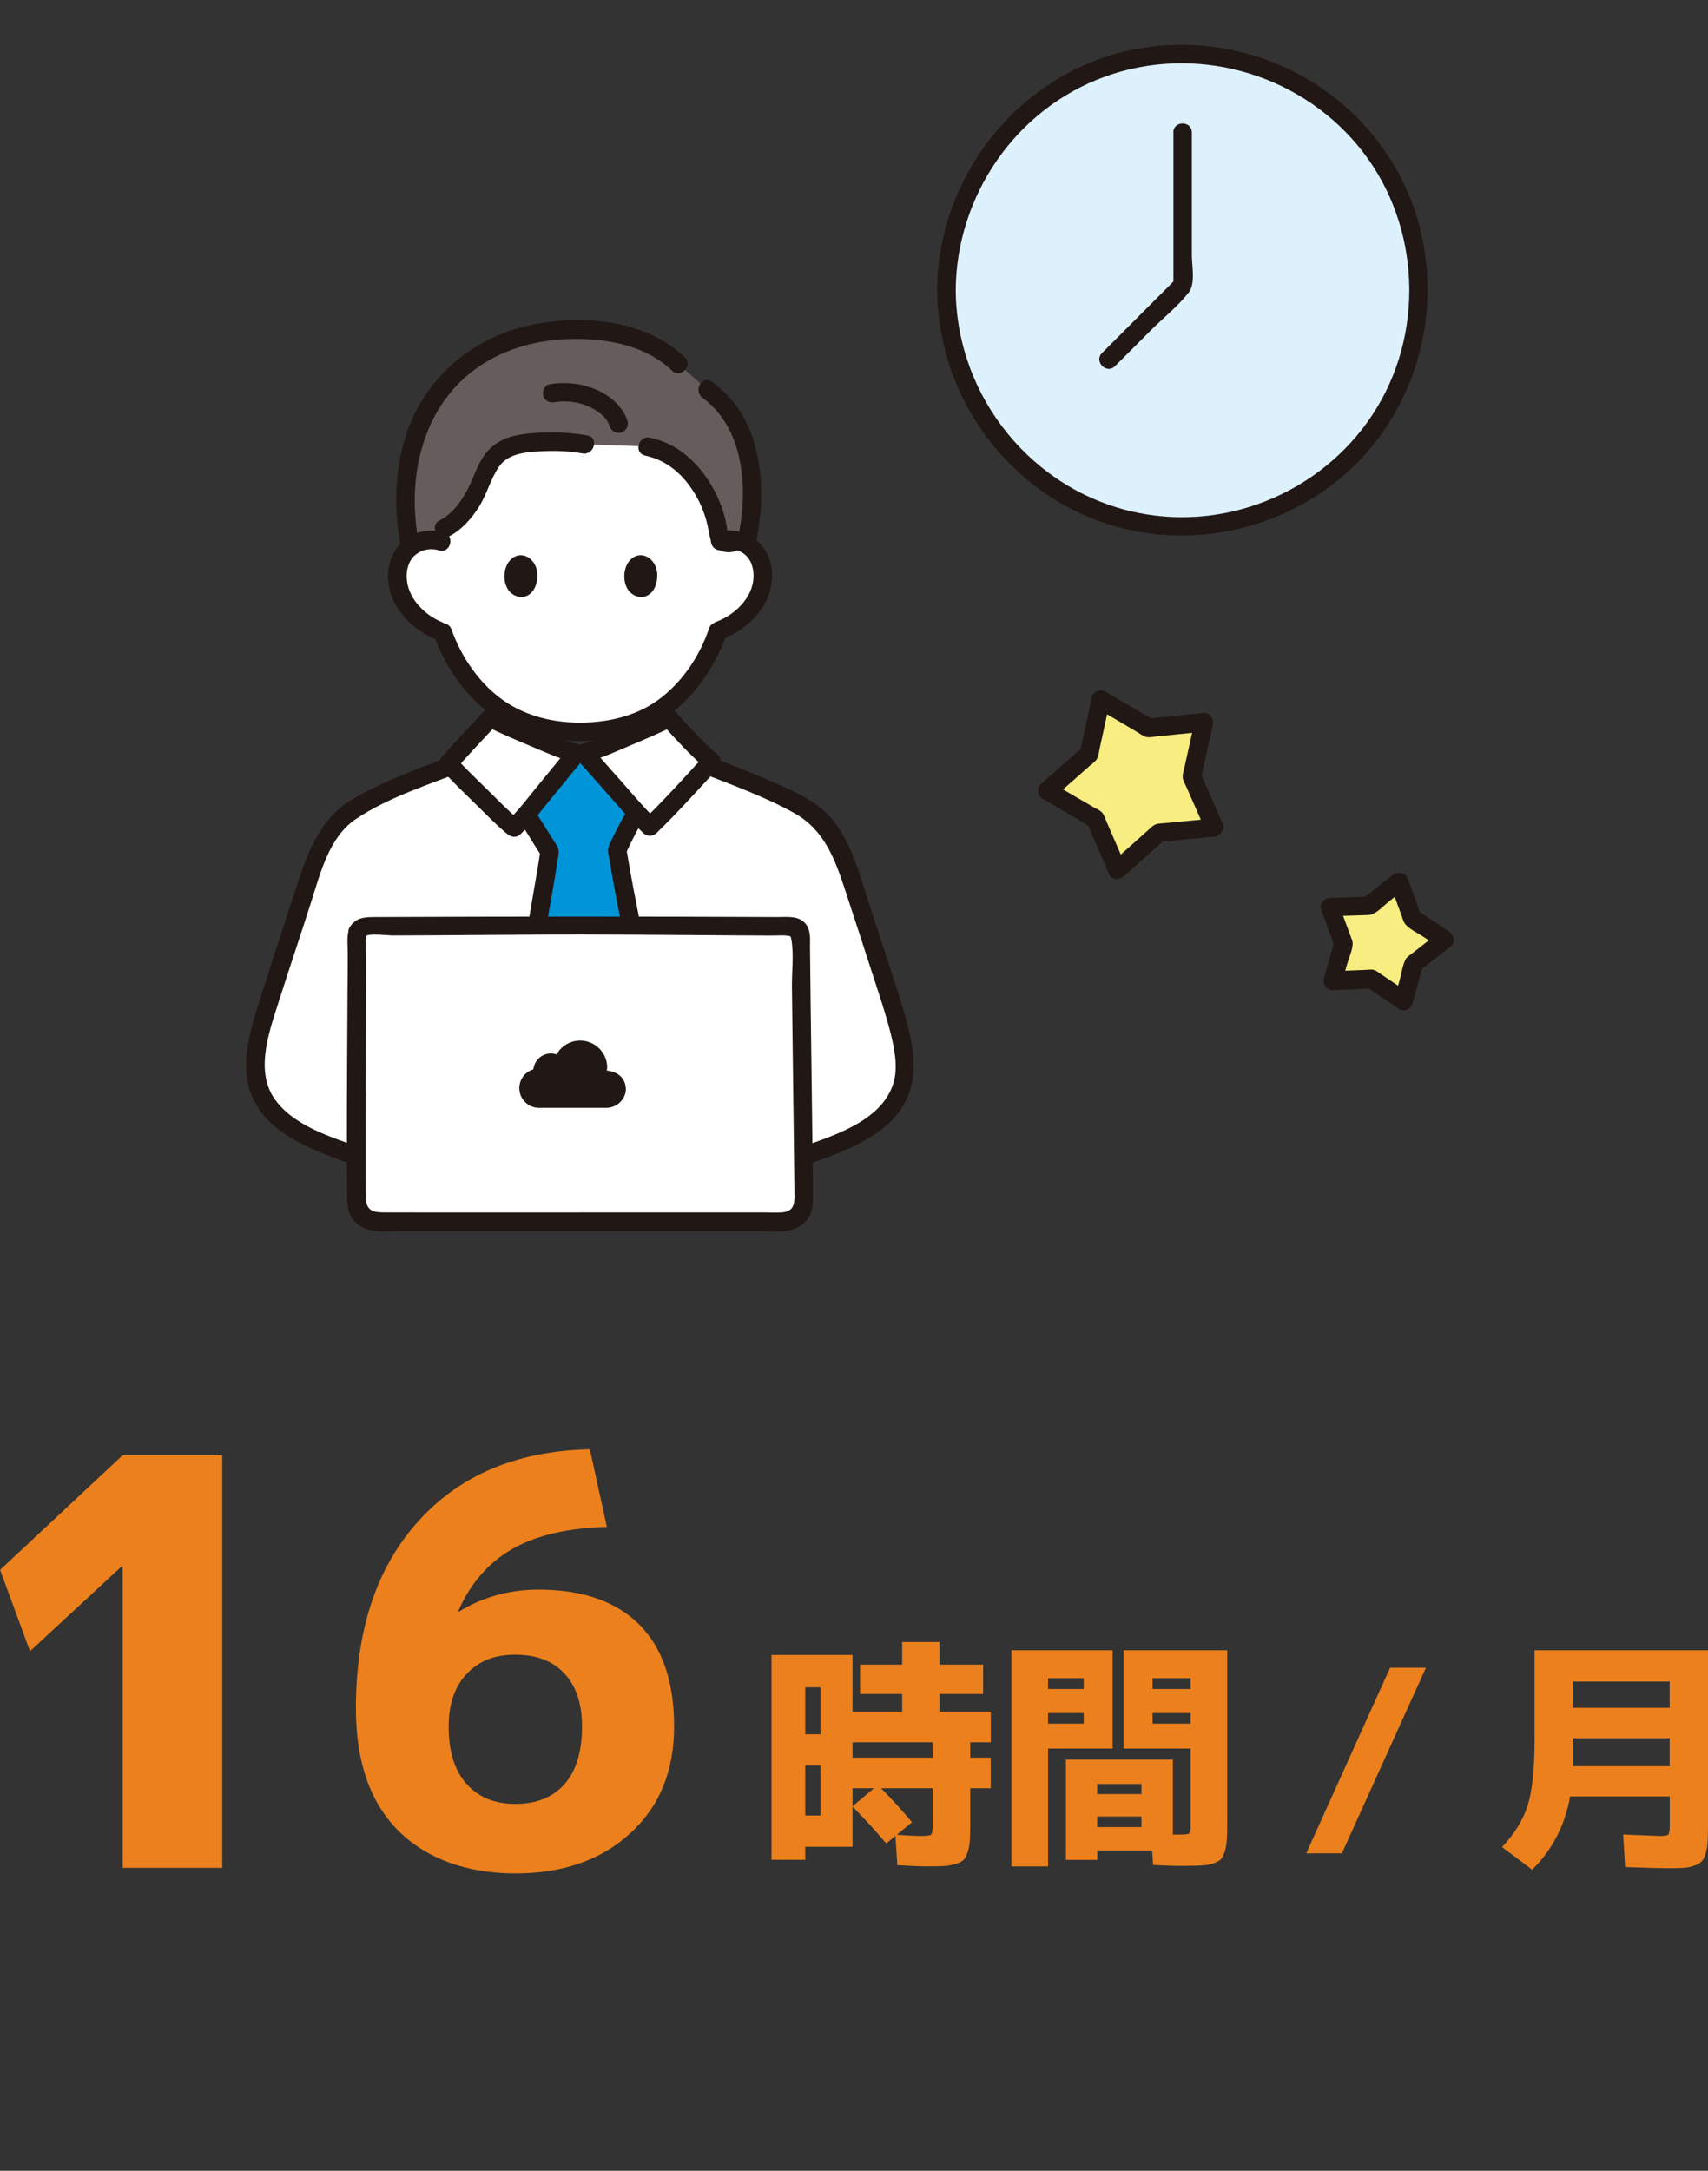 <?xml version="1.0" encoding="UTF-8"?><svg id="_レイヤー_1" xmlns="http://www.w3.org/2000/svg" width="184.38" height="234.21" viewBox="0 0 184.38 234.21"><rect x="0" y="0" width="184.38" height="234.21" fill="#333333" stroke="none"/><defs><style>.cls-1{fill:#0094d8;}.cls-2{fill:#ddf1fc;}.cls-3{fill:#ec801c;}.cls-4{fill:#645d5c;}.cls-5{fill:#fff;}.cls-6{fill:#f7ed80;}.cls-7{fill:#211715;}</style></defs><path class="cls-3" d="M13.24,201.52v-32.51h-.12l-9.88,9.15-3.23-8.78,13.24-12.38h10.74v44.53h-10.74Z"/><path class="cls-3" d="M63.68,156.38l1.83,8.36c-4.27.12-7.69.93-10.25,2.41-2.56,1.48-4.49,3.71-5.79,6.68l.06.06c2.6-1.59,5.47-2.38,8.6-2.38,4.72,0,8.34,1.25,10.86,3.75,2.52,2.5,3.78,6.17,3.78,11.01s-1.58,8.64-4.73,11.53-7.29,4.33-12.41,4.33-9.53-1.53-12.6-4.58c-3.07-3.05-4.61-7.46-4.61-13.24,0-8.5,2.26-15.24,6.77-20.22,4.51-4.98,10.68-7.55,18.48-7.72ZM55.63,194.63c2.28,0,4.05-.71,5.31-2.14,1.26-1.42,1.89-3.5,1.89-6.22,0-2.44-.63-4.34-1.89-5.7-1.26-1.36-3.03-2.04-5.31-2.04s-3.95.69-5.25,2.07c-1.3,1.38-1.95,3.27-1.95,5.67,0,2.68.64,4.75,1.92,6.19,1.28,1.44,3.04,2.17,5.28,2.17Z"/><path class="cls-3" d="M106.95,187.98h-2.21v1.66h2.21v3.3h-2.21v3.67c0,.82-.01,1.45-.04,1.9s-.1.88-.23,1.29-.28.7-.45.87c-.17.17-.46.32-.86.44-.4.12-.82.2-1.26.22-.44.03-1.06.04-1.86.04-.5,0-1.56-.04-3.17-.13l-.21-3.17-.99.83c-1.21-1.44-2.43-2.76-3.64-3.98v4.34h-5.1v1.4h-3.64v-22.1h8.74v6.11h5.36v-1.9h-4.55v-3.17h4.55v-2.44h4.03v2.44h4.71v3.17h-4.71v1.9h5.54v3.3ZM86.93,187.12h1.64v-5.07h-1.64v5.07ZM86.93,190.5v5.38h1.64v-5.38h-1.64ZM92.03,187.98v1.66h8.66v-1.66h-8.66ZM92.03,192.94v1.95l2.31-1.95h-2.31ZM95.12,192.94c1.27,1.3,2.38,2.52,3.33,3.67l-1.64,1.35c1.27.09,2.09.13,2.47.13.69,0,1.1-.05,1.22-.14.12-.1.18-.42.18-.98v-4.03h-5.56Z"/><path class="cls-3" d="M113.14,201.37h-3.95v-23.32h10.92v10.61h-6.97v12.71ZM113.14,182.23h3.85v-1.17h-3.85v1.17ZM113.14,184.83v1.14h3.85v-1.14h-3.85ZM128.04,201.32c-1.14,0-2.33-.03-3.56-.1l-.1-1.56h-5.93v1.01h-3.38v-10.82h11.54v8.09h.75c.57,0,.91-.04,1.01-.13.1-.09.16-.39.16-.91v-8.24h-7.23v-10.61h11.18v18.56c0,.8-.01,1.42-.04,1.87-.03.45-.1.88-.22,1.27-.12.4-.26.68-.43.86-.17.17-.44.32-.82.44s-.78.2-1.2.22c-.42.03-1,.04-1.74.04ZM118.44,193.57h4.78v-1.09h-4.78v1.09ZM118.44,195.99v1.14h4.78v-1.14h-4.78ZM128.53,182.23v-1.17h-4.11v1.17h4.11ZM128.53,184.83h-4.11v1.14h4.11v-1.14Z"/><path class="cls-3" d="M153.93,179.94l-9.07,20.02h-3.85l9.05-20.02h3.88Z"/><path class="cls-3" d="M165.4,201.73l-3.25-2.44c1.37-1.47,2.3-2.99,2.78-4.55.48-1.56.73-3.92.73-7.07v-9.62h18.72v18.8c0,.8-.01,1.43-.04,1.88-.03.46-.1.88-.22,1.27s-.26.67-.43.84c-.16.17-.43.33-.81.46s-.77.21-1.18.23c-.42.03-.99.04-1.72.04-.66,0-2.17-.04-4.55-.13l-.21-3.51c.54.02,1.12.04,1.76.07.63.03,1.12.05,1.46.06.34.02.59.03.74.03.5,0,.8-.05.91-.16.1-.1.16-.41.16-.91v-3.2h-10.76c-.54,3.1-1.9,5.74-4.08,7.9ZM169.79,184.26h10.45v-2.83h-10.45v2.83ZM169.79,187.54v3.02h10.45v-3.02h-10.45Z"/><path class="cls-5" d="M39.02,124.92c-2.01-.72-5.63-2.17-7.05-2.99-2.13-1.22-3.89-3.11-4.32-5.52-.27-1.57.25-4.48.68-6,1.03-3.64,3.51-10.88,4.42-13.78,1.49-4.78,2.72-7.25,4.54-8.68,2.44-1.92,8.99-4.31,13.14-5.99h24.33c4.15,1.68,10.7,4.07,13.14,5.99,1.83,1.44,3.05,3.9,4.54,8.68.91,2.9,3.38,10.15,4.42,13.78.43,1.52.96,4.43.68,6-.42,2.42-2.19,4.3-4.32,5.52-1.42.82-5.04,2.27-7.05,2.99h-47.18Z"/><path class="cls-5" d="M77.7,58.36c1.54-.45,3.37.26,4.16,1.71.78,1.45.57,3.41-.33,4.84s-2.35,2.55-3.88,3.11c0,0-.08.03-.15.06-.6,1.81-1.63,3.93-3.36,5.91-2.21,2.54-4.69,3.97-7.59,4.59-1.33.28-2.62.35-3.85.39-1.23-.03-2.4-.15-3.55-.34-2.92-.5-5.7-2.01-7.94-4.52-1.75-1.97-2.81-4.08-3.43-5.89-1.65-.54-3.28-1.83-4.19-3.38-.85-1.46-1-3.43-.17-4.85.83-1.42,2.68-2.08,4.21-1.57,0,0-1.72-13.78,14.68-13.78s15.38,13.73,15.38,13.73Z"/><path class="cls-4" d="M76.34,42.05c1.7,1.23,2.83,2.39,3.83,5.11,1.22,3.35,1.33,7.63.37,11.56-.79-.46-1.75-.62-2.64-.42-.17-.17-.3-.41-.33-.62-.08-.52-.16-1.02-.29-1.53s-.29-1.02-.48-1.51c-.33-.84-.75-1.66-1.27-2.41-1.34-1.98-2.98-3.52-5.65-4.06l-6.75-.23c-1.78-.34-4.25-.36-6.06-.17-1.17.12-2.37.38-3.28,1.14-1.2,1.01-1.62,2.67-2.32,4.1-.84,1.7-2.03,3.26-3.54,4l-.29,1.39c-1.12-.37-2.41-.12-3.34.6-1.22-5.61-.41-12.78,3.49-17.31.94-1.09,1.99-2.03,3.12-2.83,2.33-1.64,5.04-2.65,7.98-3.07,4.55-.66,10.85-.05,14.36,3.48l3.1,2.76Z"/><path class="cls-7" d="M74.51,82.91c3.77,1.52,7.68,2.84,11.24,4.82,3.2,1.78,4.37,4.91,5.47,8.26s2.24,6.83,3.34,10.25c.52,1.6,1.06,3.21,1.48,4.84.46,1.78.96,3.96.41,5.77-1.29,4.25-6.8,5.77-10.5,7.11-1.2.44-.68,2.37.53,1.93,3.68-1.34,8.13-2.69,10.59-5.95,2.58-3.43,1.43-7.77.28-11.54s-2.54-7.76-3.77-11.65c-1.1-3.46-2.22-7.57-5.31-9.82-1.83-1.34-4.03-2.22-6.1-3.1-2.35-.99-4.73-1.9-7.1-2.85-1.19-.48-1.71,1.45-.53,1.93h0Z"/><path class="cls-7" d="M50.18,80.98c-4.09,1.64-8.43,3.04-12.22,5.31-3.29,1.97-4.65,5.45-5.81,8.95-1.29,3.92-2.58,7.84-3.82,11.77-1.13,3.59-2.74,7.98-.98,11.6,2.05,4.21,7.33,5.79,11.41,7.27,1.21.44,1.73-1.49.53-1.93-3.32-1.2-7.74-2.44-9.77-5.57s-.3-7.55.74-10.83,2.25-6.83,3.34-10.26c.98-3.08,1.94-6.99,4.8-8.91,3.69-2.48,8.22-3.82,12.32-5.47,1.18-.47.66-2.41-.53-1.93h0Z"/><path class="cls-1" d="M67.71,86.52c-2.01-2.26-4.52-5.1-4.62-5.29l-.93.04c-.12.23-3.47,4.31-5.39,6.6.8,1.11,1.86,2.97,2.53,3.95-.06.89-.81,4.9-1.36,8.21l-.04.26c1.76-.01,3.57-.03,5.37-.04,1.66.01,3.32.02,4.95.04l-.09-.44c-.69-3.49-1.4-7.34-1.48-8.15.42-1.01,1.4-2.93,2.1-4.01-.32-.36-.67-.75-1.05-1.17Z"/><path class="cls-7" d="M55.91,88.38c.91,1.28,1.66,2.66,2.54,3.96l-.14-.5c0,.07-.05.46-.03.27-.03.23-.07.46-.1.69-.1.66-.22,1.32-.33,1.98-.28,1.61-.56,3.21-.83,4.82-.09.53.14,1.08.7,1.23.48.13,1.14-.16,1.23-.7.4-2.39.86-4.78,1.22-7.17.05-.35.13-.71.14-1.07,0-.52-.41-.98-.68-1.4-.66-1.04-1.28-2.11-1.99-3.12-.31-.44-.87-.65-1.37-.36-.43.25-.67.93-.36,1.37h0Z"/><path class="cls-7" d="M69.1,99.59c-.46-2.33-.91-4.66-1.31-6.99-.03-.18-.06-.36-.09-.53-.01-.07-.02-.13-.03-.2v-.09c-.03-.1-.03-.11-.02-.02.05.01-.04.02-.02.11-.04.15-.03.14.04-.02l.06-.14c.1-.22.21-.45.32-.67.47-.97.98-1.93,1.56-2.84.69-1.09-1.04-2.09-1.73-1.01-.63.98-1.17,2.02-1.68,3.07-.21.43-.56.98-.56,1.47,0,.34.09.7.15,1.03.4,2.46.88,4.91,1.37,7.36.25,1.26,2.18.73,1.93-.53h0Z"/><path class="cls-5" d="M62.17,81.28c-1.54-.37-7.29-2.82-9.24-3.81-1.36,1.46-3.3,3.52-4.53,4.92,1.24,1.37,6.23,6.24,7.08,6.92.74-.7,6.52-7.72,6.69-8.02Z"/><path class="cls-5" d="M63.09,81.23c1.52-.36,7.2-2.78,9.13-3.77,1.41,1.58,3.27,3.52,4.61,4.69-1.34,1.46-5.54,5.95-6.65,7.02-.78-.74-6.92-7.64-7.08-7.94Z"/><path class="cls-7" d="M62.43,80.31c-1.5-.37-2.96-1.04-4.38-1.64-1.55-.65-3.11-1.31-4.61-2.08-.39-.2-.9-.18-1.21.16-1.52,1.63-3.05,3.25-4.53,4.92-.37.42-.38.99,0,1.41,1.18,1.29,2.44,2.5,3.69,3.72,1.11,1.08,2.19,2.22,3.39,3.2.43.35.99.41,1.41,0,1.32-1.27,2.44-2.81,3.61-4.22.71-.85,1.41-1.71,2.1-2.56.37-.46.83-.93,1.13-1.44.66-1.11-1.07-2.12-1.73-1.01-.03.05-.07.09-.1.14-.12.16.11-.14.03-.04-.04.05-.08.1-.12.16-.24.3-.49.61-.73.91-.69.85-1.39,1.7-2.09,2.55-1.14,1.37-2.23,2.87-3.51,4.1h1.41c-1.2-.98-2.29-2.12-3.39-3.2-1.25-1.22-2.51-2.43-3.69-3.72v1.41c1.48-1.67,3.01-3.29,4.53-4.92l-1.21.16c1.6.82,3.27,1.51,4.93,2.21,1.48.62,2.99,1.32,4.54,1.7,1.25.31,1.78-1.62.53-1.93Z"/><path class="cls-7" d="M63.36,82.2c1.54-.38,3.03-1.07,4.49-1.69,1.64-.69,3.29-1.38,4.87-2.18l-1.21-.16c1.46,1.63,2.96,3.24,4.61,4.69v-1.41c-2.18,2.37-4.34,4.78-6.65,7.02h1.41c-1.32-1.27-2.51-2.71-3.73-4.08-.75-.84-1.5-1.68-2.24-2.53-.25-.28-.49-.57-.74-.85-.08-.09-.16-.19-.24-.28-.19-.22.08.13.01.01-.67-1.1-2.4-.09-1.73,1.01.31.51.78.96,1.17,1.4.74.85,1.5,1.7,2.25,2.55,1.25,1.4,2.47,2.89,3.82,4.19.39.38,1.02.38,1.41,0,2.31-2.24,4.48-4.65,6.65-7.02.35-.38.42-1.04,0-1.41-1.64-1.45-3.15-3.06-4.61-4.69-.31-.34-.83-.35-1.21-.16-1.48.75-3.02,1.41-4.56,2.05-1.41.59-2.85,1.25-4.33,1.62-1.25.31-.72,2.24.53,1.93Z"/><path class="cls-7" d="M45.14,58.16c-1.32-7.36.81-15.42,7.64-19.29,3.17-1.8,6.86-2.44,10.47-2.28,3.32.15,6.83,1.02,9.28,3.39.92.9,2.34-.52,1.41-1.41-4.26-4.13-11.23-4.68-16.78-3.47-6.61,1.44-11.86,6.22-13.61,12.78-.94,3.52-.99,7.23-.34,10.81.23,1.26,2.16.73,1.93-.53h0Z"/><path class="cls-7" d="M81.62,58.46c.72-3.43.81-7.06-.14-10.46-.8-2.86-2.26-5.07-4.64-6.82-1.04-.76-2.04.97-1.01,1.73,4.56,3.34,4.94,9.91,3.86,15.02-.26,1.26,1.66,1.79,1.93.53h0Z"/><path class="cls-7" d="M69.62,49.15c2.35.5,4.05,1.98,5.3,3.98.8,1.27,1.32,2.67,1.58,4.15.13.74.26,1.41.89,1.9.59.46,1.4.5,2.09.26,1.21-.41.69-2.34-.53-1.93-.08.03-.17.06-.24.08-.3.07-.12-.01-.1,0-.13-.14-.12-.57-.15-.75-.12-.71-.29-1.4-.54-2.08-.47-1.32-1.13-2.55-1.97-3.67-1.47-1.94-3.37-3.36-5.78-3.87-1.26-.27-1.79,1.66-.53,1.93h0Z"/><path class="cls-7" d="M63.4,46.98c-1.78-.32-3.61-.39-5.41-.28-1.69.1-3.45.33-4.8,1.44s-1.78,2.7-2.47,4.17c-.73,1.55-1.73,3.04-3.28,3.85-1.14.59-.13,2.32,1.01,1.73,1.4-.73,2.48-1.95,3.3-3.28s1.22-2.96,2.12-4.26,2.53-1.53,4.01-1.63c1.66-.11,3.36-.1,5,.2,1.26.23,1.8-1.7.53-1.93h0Z"/><path class="cls-7" d="M67.74,45.44c-.48-1.52-1.77-2.67-3.2-3.32-1.66-.75-3.41-.95-5.2-.66-.53.09-.83.75-.7,1.23.16.57.7.79,1.23.7,1.25-.2,2.55-.03,3.66.46.56.25,1.07.56,1.47.93.11.1.21.2.3.31.05.05.09.11.14.16-.06-.08.01.02.03.05.08.13.17.26.24.4,0,.02.08.19.05.11-.03-.08.05.17.05.16.16.51.69.85,1.23.7.51-.14.86-.71.7-1.23h0Z"/><path class="cls-7" d="M77.97,59.32c.78-.21,1.67-.07,2.35.44.8.61,1.07,1.61,1.02,2.58-.11,2.18-2.01,3.98-3.94,4.71-.51.19-.85.68-.7,1.23.13.48.72.89,1.23.7,2.89-1.09,5.45-3.69,5.42-6.94-.02-1.55-.66-3-1.92-3.93-1.13-.83-2.64-1.09-3.99-.72-1.24.34-.71,2.27.53,1.93h0Z"/><path class="cls-7" d="M47.91,57.45c-1.33-.41-2.86-.18-4,.62-1.29.9-1.95,2.33-2.01,3.88-.13,3.26,2.39,5.91,5.23,7.08.5.21,1.1-.22,1.23-.7.16-.57-.2-1.02-.7-1.23-1.93-.8-3.72-2.68-3.76-4.85-.02-.92.27-1.88,1.03-2.45.72-.55,1.64-.67,2.46-.42,1.23.38,1.76-1.55.53-1.93h0Z"/><path class="cls-7" d="M76.54,67.81c-.98,2.88-2.71,5.52-5.11,7.42s-5.44,2.68-8.52,2.73-6.11-.66-8.62-2.43-4.49-4.61-5.54-7.6c-.42-1.21-2.36-.69-1.93.53,1.16,3.31,3.15,6.32,5.98,8.45s6.51,3.11,10.11,3.05,6.77-.9,9.53-3,4.87-5.24,6.02-8.61c.42-1.22-1.51-1.75-1.93-.53h0Z"/><path class="cls-7" d="M70.95,62.14c0,.11,0,1.24-.75,1.9-.49.43-1.02.38-1.18.36-.13-.02-.95-.14-1.38-1.05-.41-.87-.32-2.15.36-2.9.71-.78,1.71-.66,2.31-.03.54.56.63,1.16.65,1.73Z"/><path class="cls-7" d="M58.01,62.14c0,.11,0,1.24-.75,1.9-.49.43-1.02.38-1.18.36-.13-.02-.95-.14-1.38-1.05-.41-.87-.32-2.15.36-2.9.71-.78,1.71-.66,2.31-.03.54.56.63,1.16.65,1.73Z"/><path class="cls-5" d="M38.65,100.52c-.06.13-.1.29-.1.44.02,5.15-.17,21.07-.05,28.81.02,1.14.94,2.05,2.08,2.06,8.04.02,35.8-.02,44.12,0,1.16,0,2.09-.94,2.08-2.1-.06-7.16-.33-24.98-.33-28.76,0-.56-.44-1.01-.99-1.01-3.45-.01-13.18-.07-22.96-.14-9.78.07-19.51.13-22.96.14-.39,0-.73.23-.89.56Z"/><path class="cls-7" d="M37.68,100.25c-.28.8-.13,1.81-.14,2.65,0,1.17,0,2.34-.02,3.5-.02,2.9-.04,5.8-.05,8.69s-.03,6.07-.02,9.1c0,1.3,0,2.59.02,3.89s-.12,2.58.72,3.6c1.28,1.54,3.61,1.14,5.4,1.14,2.19,0,4.38,0,6.58,0,5.51,0,11.02,0,16.53,0,4.92,0,9.85,0,14.77,0,1.84,0,4.3.45,5.61-1.15.77-.95.69-2.1.68-3.25s-.02-2.35-.04-3.53c-.06-5.53-.14-11.06-.21-16.58-.03-2.07-.05-4.13-.07-6.2,0-.85.1-1.76-.49-2.46-.74-.88-1.96-.71-2.99-.71-14.48-.07-28.95-.06-43.43,0-1.13,0-2.07.03-2.76,1.06s1.02,2.08,1.73,1.01c.22-.34,2.47-.08,2.86-.08,1.49,0,2.98-.02,4.46-.02,3.58-.02,7.15-.04,10.73-.07,7.37-.05,14.74.04,22.1.08,1.27,0,2.53.01,3.8.02.46,0,.96-.05,1.42,0,.49.06.49,0,.57.49.27,1.59.03,3.44.05,5.06.06,5.08.13,10.15.19,15.23.03,2.23.05,4.46.08,6.69.01,1.2.15,2.31-1.38,2.4-.72.04-1.45,0-2.17,0-4.38,0-8.76,0-13.13,0-9.07,0-18.14.02-27.22,0-1.28,0-2.31.06-2.37-1.55-.05-1.22-.02-2.44-.03-3.66-.01-3.04,0-6.07.01-9.11s.03-6.04.05-9.06c0-1.28.02-2.56.02-3.84,0-.84-.21-2.03.07-2.82.43-1.22-1.5-1.74-1.93-.53Z"/><circle class="cls-2" cx="127.67" cy="31.3" r="25.5"/><path class="cls-7" d="M103.17,31.3c.07-10.16,6.46-19.53,16.08-23.02,9.68-3.51,20.69-.51,27.29,7.38s7.43,19.49,2.12,28.29-15.81,13.43-25.86,11.37c-11.34-2.32-19.55-12.48-19.63-24.02,0-1.29-2.01-1.29-2,0,.07,11.1,7.09,21.16,17.54,24.95,10.39,3.77,22.46.42,29.44-8.14s7.96-20.95,2.23-30.46-16.94-14.42-27.79-12.35c-12.36,2.35-21.34,13.52-21.43,26.01,0,1.29,1.99,1.29,2,0Z"/><path class="cls-7" d="M126.67,14.3v16.5l.29-.71-8,8c-.91.91.5,2.33,1.41,1.41l3.83-3.83c1.35-1.35,2.99-2.65,4.15-4.15.71-.91.31-2.9.31-3.97v-13.26c0-1.29-2-1.29-2,0h0Z"/><polygon class="cls-6" points="131.09 89.3 125.12 89.87 120.65 93.87 118.26 88.36 113.07 85.34 117.57 81.37 118.84 75.5 124.01 78.56 129.98 77.95 128.67 83.81 131.09 89.3"/><path class="cls-7" d="M131.09,88.3c-1.06.1-2.11.2-3.17.3l-2.07.2c-.35.03-.8.02-1.13.16s-.61.47-.88.7l-1.55,1.38-2.37,2.12,1.57.2c-.41-.95-.82-1.89-1.23-2.84l-.81-1.87c-.14-.32-.25-.74-.5-1-.23-.24-.62-.4-.9-.56l-1.74-1.01-2.75-1.6.2,1.57c.77-.68,1.54-1.36,2.32-2.05l1.53-1.35c.26-.23.63-.47.81-.78s.2-.7.27-1.03l.43-1.97.67-3.11-1.47.6c.89.52,1.77,1.05,2.66,1.57l1.76,1.04c.3.18.64.45.99.54s.73-.01,1.07-.05l2-.2c1.05-.11,2.11-.21,3.16-.32l-.96-1.27c-.23,1.03-.46,2.07-.69,3.1l-.45,2.03c-.08.35-.23.77-.18,1.12s.28.73.42,1.05l.84,1.9c.43.97.86,1.94,1.28,2.91.52,1.18,2.24.16,1.73-1.01-.81-1.83-1.61-3.66-2.42-5.49l.1.77c.43-1.95.87-3.91,1.3-5.86.13-.57-.28-1.34-.96-1.27-1,.1-1.99.2-2.99.3l-1.98.2c-.22.02-.46.03-.68.07-.2.04-.5-.05-.07.1.51.17.12,0,.01-.07-.19-.14-.42-.25-.63-.37l-1.72-1.01c-.86-.51-1.72-1.02-2.58-1.53-.53-.31-1.33-.04-1.47.6l-.63,2.93-.42,1.95c-.05.22-.11.45-.15.67-.02.16-.19.52.06.09s.06-.13-.08-.03c-.19.13-.37.33-.54.48l-1.5,1.32c-.75.66-1.5,1.32-2.25,1.99-.49.43-.33,1.26.2,1.57l2.59,1.51,1.72,1c.2.11.39.24.59.35.11.06.5.33.1-.02-.32-.28-.12-.12-.07.08.06.22.2.45.29.67l.79,1.83c.4.92.8,1.84,1.19,2.75.27.63,1.14.58,1.57.2,1.49-1.33,2.98-2.67,4.47-4l-.71.29c1.99-.19,3.98-.38,5.97-.57,1.27-.12,1.28-2.12,0-2Z"/><polygon class="cls-6" points="151.52 107.97 148.06 105.63 143.88 105.8 145.03 101.78 143.58 97.86 147.76 97.71 151.04 95.12 152.47 99.05 155.95 101.37 152.65 103.94 151.52 107.97"/><path class="cls-7" d="M152.03,107.1c-.6-.4-1.19-.8-1.79-1.21l-1.2-.81c-.22-.15-.46-.35-.72-.43s-.55-.02-.8-.01l-1.49.06-2.15.09.96,1.27.59-2.07c.19-.68.59-1.5.59-2.21,0-.27-.13-.52-.22-.77l-.52-1.4c-.25-.67-.5-1.35-.75-2.02l-.96,1.27c.72-.02,1.44-.05,2.15-.07l1.49-.05c.3-.01.64.01.92-.1.67-.28,1.3-.98,1.86-1.42s1.16-.92,1.74-1.38l-1.67-.44c.25.67.49,1.35.74,2.02l.51,1.4c.1.27.18.61.36.85.44.57,1.33.96,1.91,1.35.62.41,1.23.82,1.85,1.23l-.2-1.57-1.7,1.33-1.14.89c-.21.17-.48.32-.62.56-.36.62-.46,1.51-.65,2.19s-.39,1.38-.58,2.07c-.35,1.24,1.58,1.77,1.93.53.38-1.34.75-2.68,1.13-4.03l-.26.44c1.1-.86,2.2-1.72,3.3-2.57.54-.42.27-1.25-.2-1.57-1.16-.77-2.32-1.55-3.48-2.32l.46.6c-.48-1.31-.95-2.62-1.43-3.93-.27-.76-1.06-.92-1.67-.44-1.09.86-2.19,1.73-3.28,2.59l.71-.29c-1.39.05-2.79.1-4.18.15-.6.02-1.2.63-.96,1.27.48,1.31.97,2.61,1.45,3.92v-.53c-.38,1.34-.77,2.68-1.15,4.02-.17.61.32,1.29.96,1.27,1.39-.06,2.79-.11,4.18-.17l-.5-.14c1.16.78,2.31,1.56,3.47,2.34,1.07.72,2.07-1.01,1.01-1.73Z"/><path class="cls-7" d="M67.55,117.4c-.1-1.81-2.05-1.89-2.05-1.89l.05-.32c0-1.61-1.31-2.92-2.92-2.92-1.07,0-2.04.58-2.55,1.5-.2-.07-.4-.11-.61-.11-.98,0-1.79.75-1.89,1.71-.89.26-1.52,1.08-1.52,2.03,0,1.17.95,2.13,2.13,2.13h7.24c1.17,0,2.19-.96,2.13-2.13Z"/></svg>